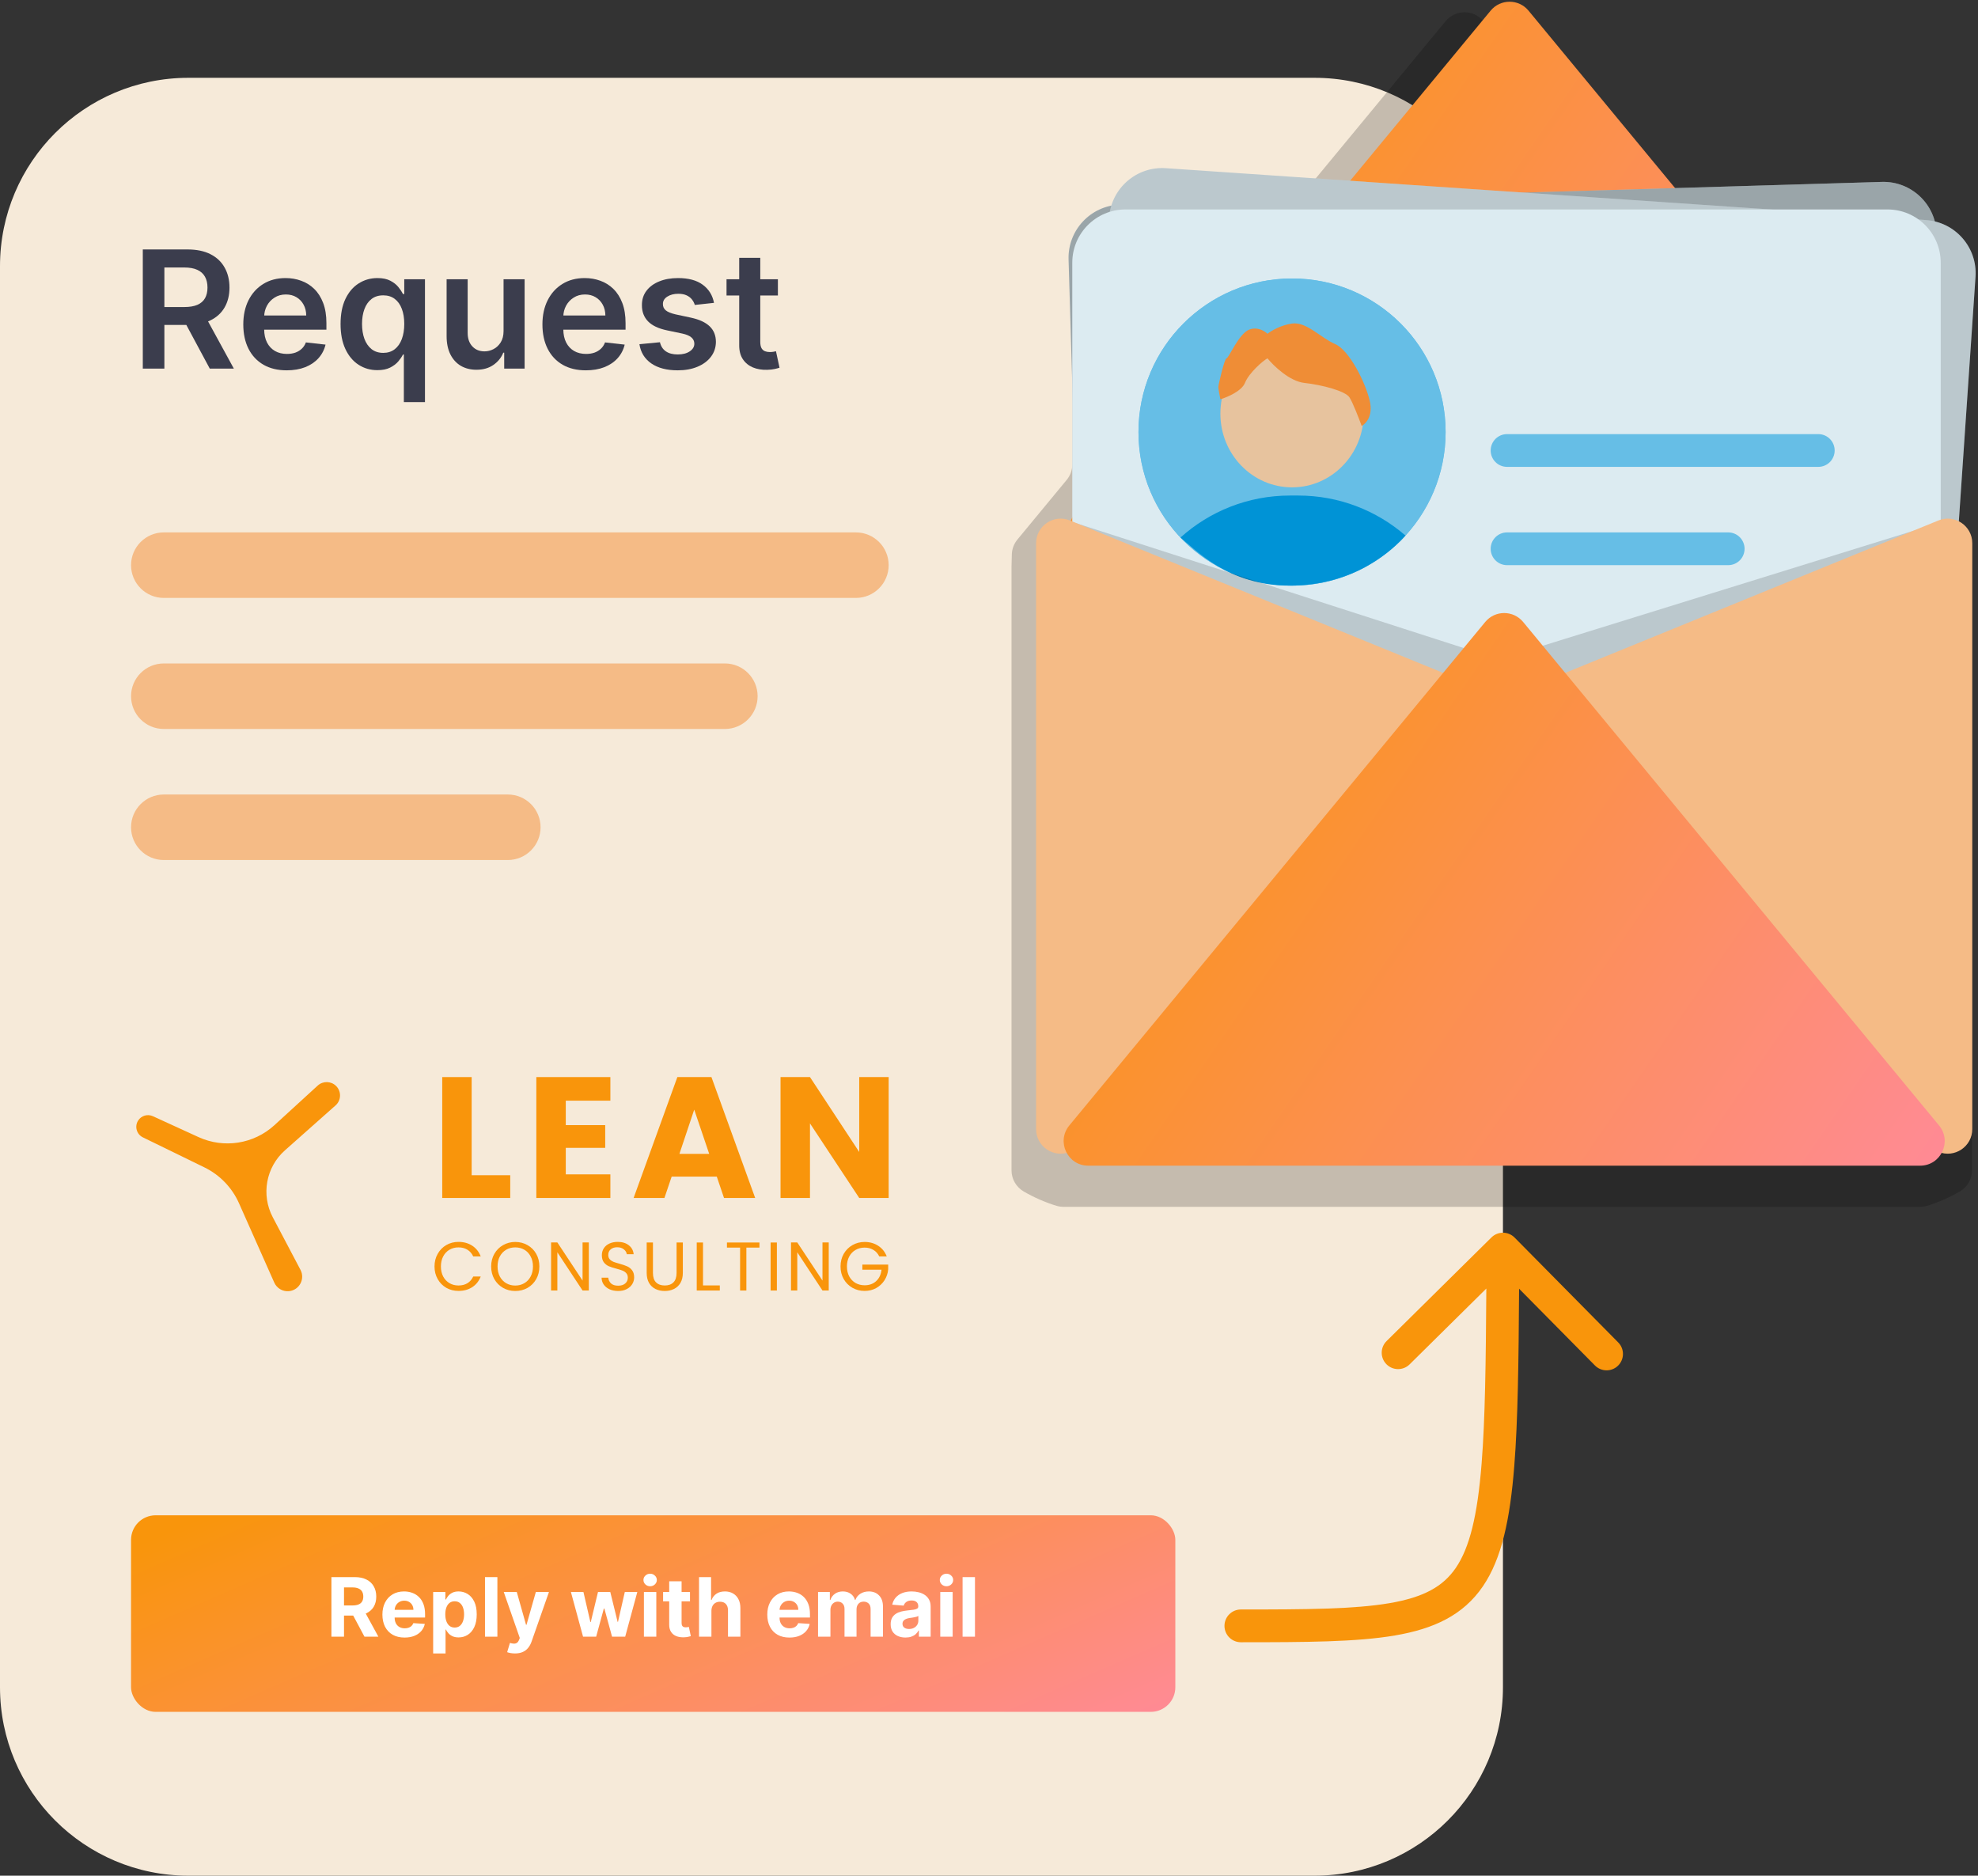 <svg width="483" height="458" viewBox="0 0 483 458" fill="none" xmlns="http://www.w3.org/2000/svg">
<rect x="0" y="0" width="483" height="458" fill="#333333" stroke="none"/>
<path d="M0 65C0 39.595 20.595 19 46 19H321C346.405 19 367 39.595 367 65V412C367 437.405 346.405 458 321 458H46C20.595 458 0 437.405 0 412V65Z" fill="#F6EAD9"/>
<path d="M189.951 68.182V72.159H177.408V68.182H189.951ZM180.505 62.955H185.647V83.438C185.647 84.129 185.751 84.659 185.959 85.028C186.177 85.388 186.461 85.635 186.812 85.767C187.162 85.9 187.55 85.966 187.977 85.966C188.298 85.966 188.592 85.942 188.857 85.895C189.132 85.847 189.34 85.805 189.482 85.767L190.349 89.787C190.074 89.882 189.681 89.986 189.17 90.099C188.668 90.213 188.052 90.279 187.323 90.298C186.035 90.336 184.875 90.142 183.843 89.716C182.811 89.28 181.992 88.608 181.386 87.699C180.789 86.79 180.495 85.653 180.505 84.29V62.955Z" fill="#3B3D4D"/>
<path d="M174.347 73.949L169.66 74.46C169.527 73.987 169.295 73.542 168.964 73.125C168.642 72.708 168.206 72.372 167.657 72.117C167.108 71.861 166.435 71.733 165.64 71.733C164.57 71.733 163.67 71.965 162.941 72.429C162.221 72.893 161.866 73.494 161.876 74.233C161.866 74.867 162.098 75.383 162.572 75.781C163.055 76.179 163.85 76.506 164.958 76.761L168.68 77.557C170.744 78.002 172.278 78.707 173.282 79.673C174.295 80.639 174.807 81.903 174.816 83.466C174.807 84.839 174.404 86.051 173.609 87.102C172.823 88.144 171.729 88.958 170.327 89.546C168.926 90.133 167.316 90.426 165.498 90.426C162.827 90.426 160.678 89.867 159.049 88.75C157.42 87.623 156.45 86.056 156.137 84.048L161.151 83.565C161.379 84.55 161.862 85.294 162.6 85.796C163.339 86.297 164.3 86.548 165.484 86.548C166.705 86.548 167.685 86.297 168.424 85.796C169.172 85.294 169.546 84.673 169.546 83.935C169.546 83.31 169.305 82.794 168.822 82.386C168.348 81.979 167.61 81.667 166.606 81.449L162.884 80.668C160.791 80.232 159.243 79.498 158.239 78.466C157.236 77.424 156.738 76.108 156.748 74.517C156.738 73.172 157.103 72.008 157.842 71.023C158.59 70.028 159.627 69.261 160.952 68.722C162.288 68.172 163.826 67.898 165.569 67.898C168.126 67.898 170.138 68.442 171.606 69.531C173.083 70.62 173.997 72.093 174.347 73.949Z" fill="#3B3D4D"/>
<path d="M143.051 90.426C140.864 90.426 138.974 89.972 137.383 89.062C135.802 88.144 134.585 86.847 133.733 85.171C132.881 83.485 132.454 81.501 132.454 79.219C132.454 76.974 132.881 75.005 133.733 73.31C134.595 71.605 135.797 70.279 137.341 69.332C138.884 68.376 140.698 67.898 142.781 67.898C144.126 67.898 145.395 68.115 146.588 68.551C147.791 68.977 148.851 69.64 149.77 70.54C150.698 71.439 151.427 72.585 151.957 73.977C152.488 75.36 152.753 77.008 152.753 78.921V80.497H134.869V77.031H147.824C147.814 76.046 147.601 75.171 147.185 74.403C146.768 73.627 146.186 73.016 145.437 72.571C144.699 72.126 143.837 71.903 142.852 71.903C141.801 71.903 140.878 72.159 140.082 72.671C139.287 73.172 138.667 73.835 138.222 74.659C137.786 75.474 137.563 76.368 137.554 77.344V80.369C137.554 81.638 137.786 82.727 138.25 83.636C138.714 84.536 139.363 85.227 140.196 85.71C141.029 86.184 142.005 86.421 143.122 86.421C143.87 86.421 144.547 86.316 145.153 86.108C145.759 85.89 146.285 85.573 146.73 85.156C147.175 84.74 147.511 84.224 147.739 83.608L152.54 84.148C152.237 85.417 151.659 86.525 150.807 87.472C149.964 88.409 148.884 89.138 147.568 89.659C146.252 90.171 144.746 90.426 143.051 90.426Z" fill="#3B3D4D"/>
<path d="M122.962 80.824V68.182H128.104V90H123.119V86.122H122.891C122.399 87.344 121.589 88.343 120.462 89.119C119.345 89.896 117.967 90.284 116.329 90.284C114.899 90.284 113.635 89.967 112.536 89.332C111.447 88.689 110.595 87.756 109.979 86.534C109.364 85.303 109.056 83.816 109.056 82.074V68.182H114.198V81.278C114.198 82.661 114.577 83.76 115.334 84.574C116.092 85.388 117.086 85.796 118.317 85.796C119.075 85.796 119.809 85.611 120.519 85.242C121.229 84.872 121.812 84.323 122.266 83.594C122.73 82.855 122.962 81.932 122.962 80.824Z" fill="#3B3D4D"/>
<path d="M98.616 98.182V86.562H98.403C98.138 87.093 97.754 87.656 97.252 88.253C96.75 88.84 96.087 89.342 95.263 89.758C94.439 90.175 93.403 90.383 92.153 90.383C90.439 90.383 88.904 89.943 87.55 89.062C86.196 88.182 85.126 86.903 84.34 85.227C83.554 83.551 83.161 81.515 83.161 79.119C83.161 76.695 83.559 74.65 84.354 72.983C85.159 71.307 86.243 70.043 87.607 69.19C88.971 68.329 90.491 67.898 92.167 67.898C93.445 67.898 94.496 68.115 95.32 68.551C96.144 68.977 96.797 69.493 97.281 70.099C97.763 70.696 98.138 71.26 98.403 71.79H98.715V68.182H103.772V98.182H98.616ZM93.587 86.165C94.676 86.165 95.604 85.871 96.371 85.284C97.138 84.688 97.721 83.859 98.118 82.798C98.516 81.738 98.715 80.502 98.715 79.091C98.715 77.68 98.516 76.454 98.118 75.412C97.73 74.37 97.153 73.561 96.386 72.983C95.628 72.405 94.695 72.117 93.587 72.117C92.441 72.117 91.485 72.415 90.718 73.011C89.951 73.608 89.373 74.432 88.985 75.483C88.597 76.534 88.403 77.737 88.403 79.091C88.403 80.455 88.597 81.671 88.985 82.742C89.383 83.802 89.965 84.64 90.732 85.256C91.509 85.862 92.46 86.165 93.587 86.165Z" fill="#3B3D4D"/>
<path d="M70.004 90.426C67.817 90.426 65.927 89.972 64.337 89.062C62.755 88.144 61.538 86.847 60.686 85.171C59.834 83.485 59.408 81.501 59.408 79.219C59.408 76.974 59.834 75.005 60.686 73.31C61.548 71.605 62.75 70.279 64.294 69.332C65.838 68.376 67.651 67.898 69.734 67.898C71.079 67.898 72.348 68.115 73.541 68.551C74.744 68.977 75.804 69.64 76.723 70.54C77.651 71.439 78.38 72.585 78.91 73.977C79.441 75.36 79.706 77.008 79.706 78.921V80.497H61.822V77.031H74.777C74.767 76.046 74.554 75.171 74.138 74.403C73.721 73.627 73.139 73.016 72.391 72.571C71.652 72.126 70.79 71.903 69.805 71.903C68.754 71.903 67.831 72.159 67.035 72.671C66.24 73.172 65.62 73.835 65.175 74.659C64.739 75.474 64.516 76.368 64.507 77.344V80.369C64.507 81.638 64.739 82.727 65.203 83.636C65.667 84.536 66.316 85.227 67.149 85.71C67.982 86.184 68.958 86.421 70.075 86.421C70.823 86.421 71.5 86.316 72.106 86.108C72.713 85.89 73.238 85.573 73.683 85.156C74.128 84.74 74.464 84.224 74.692 83.608L79.493 84.148C79.19 85.417 78.612 86.525 77.76 87.472C76.917 88.409 75.838 89.138 74.521 89.659C73.205 90.171 71.699 90.426 70.004 90.426Z" fill="#3B3D4D"/>
<path d="M34.869 90V60.909H45.778C48.013 60.909 49.888 61.297 51.403 62.074C52.928 62.85 54.078 63.939 54.855 65.341C55.641 66.733 56.034 68.357 56.034 70.213C56.034 72.079 55.636 73.698 54.841 75.071C54.055 76.435 52.895 77.49 51.361 78.239C49.827 78.977 47.942 79.347 45.707 79.347H37.937V74.972H44.997C46.304 74.972 47.374 74.792 48.207 74.432C49.041 74.062 49.656 73.528 50.054 72.827C50.461 72.117 50.665 71.245 50.665 70.213C50.665 69.181 50.461 68.3 50.054 67.571C49.647 66.832 49.026 66.274 48.193 65.895C47.36 65.507 46.285 65.312 44.969 65.312H40.139V90H34.869ZM49.898 76.818L57.099 90H51.219L44.145 76.818H49.898Z" fill="#3B3D4D"/>
<path d="M32 138C32 133.582 35.582 130 40 130H209C213.418 130 217 133.582 217 138C217 142.418 213.418 146 209 146H40C35.582 146 32 142.418 32 138Z" fill="#F5BB86"/>
<path d="M32 170C32 165.582 35.582 162 40 162H177C181.418 162 185 165.582 185 170C185 174.418 181.418 178 177 178H40C35.582 178 32 174.418 32 170Z" fill="#F5BB86"/>
<path d="M32 202C32 197.582 35.582 194 40 194H124C128.418 194 132 197.582 132 202C132 206.418 128.418 210 124 210H40C35.582 210 32 206.418 32 202Z" fill="#F5BB86"/>
<path d="M49.926 285.056L34.886 277.715C33.35 276.965 32.812 275.043 33.736 273.604C34.504 272.408 36.035 271.959 37.327 272.551L48.475 277.653C54.679 280.492 61.98 279.345 67.014 274.74L77.575 265.078C78.85 263.912 80.814 263.944 82.05 265.15C83.403 266.471 83.351 268.663 81.937 269.918L69.578 280.887C64.945 284.999 63.718 291.742 66.606 297.222L73.375 310.069C74.545 312.29 73.112 314.992 70.617 315.268C69.076 315.439 67.602 314.592 66.972 313.176L58.355 293.793C56.66 289.98 53.676 286.886 49.926 285.056Z" fill="#F9950B"/>
<path d="M217 292.515H209.811L197.786 274.31V292.515H190.597V263H197.786L209.811 281.289V263H217V292.515Z" fill="#F9950B"/>
<path d="M175.028 287.301H164.012L162.246 292.515H154.72L165.4 263H173.724L184.403 292.515H176.793L175.028 287.301ZM173.178 281.751L169.52 270.946L165.904 281.751H173.178Z" fill="#F9950B"/>
<path d="M138.155 268.76V274.73H147.783V280.28H138.155V286.755H149.044V292.515H130.965V263H149.044V268.76H138.155Z" fill="#F9950B"/>
<path d="M115.175 286.965H124.593V292.515H107.986V263H115.175V286.965Z" fill="#F9950B"/>
<path d="M214.698 306.788C214.373 306.105 213.902 305.578 213.285 305.208C212.668 304.826 211.951 304.636 211.132 304.636C210.314 304.636 209.574 304.826 208.913 305.208C208.262 305.578 207.747 306.116 207.365 306.822C206.995 307.517 206.81 308.324 206.81 309.244C206.81 310.163 206.995 310.97 207.365 311.666C207.747 312.361 208.262 312.899 208.913 313.28C209.574 313.65 210.314 313.835 211.132 313.835C212.276 313.835 213.218 313.493 213.958 312.809C214.698 312.125 215.129 311.2 215.253 310.034H210.577V308.79H216.884V309.967C216.794 310.931 216.492 311.817 215.976 312.624C215.46 313.42 214.782 314.054 213.941 314.524C213.1 314.984 212.164 315.214 211.132 315.214C210.045 315.214 209.053 314.962 208.156 314.457C207.259 313.941 206.547 313.23 206.02 312.321C205.504 311.413 205.246 310.387 205.246 309.244C205.246 308.1 205.504 307.074 206.02 306.166C206.547 305.247 207.259 304.535 208.156 304.03C209.053 303.515 210.045 303.257 211.132 303.257C212.377 303.257 213.476 303.565 214.429 304.182C215.393 304.798 216.094 305.667 216.531 306.788H214.698Z" fill="#F9950B"/>
<path d="M202.368 315.113H200.838L194.683 305.779V315.113H193.152V303.375H194.683L200.838 312.691V303.375H202.368V315.113Z" fill="#F9950B"/>
<path d="M189.703 303.391V315.113H188.173V303.391H189.703Z" fill="#F9950B"/>
<path d="M185.448 303.391V304.636H182.253V315.113H180.723V304.636H177.51V303.391H185.448Z" fill="#F9950B"/>
<path d="M171.664 313.869H175.767V315.113H170.134V303.391H171.664V313.869Z" fill="#F9950B"/>
<path d="M159.441 303.391V310.808C159.441 311.851 159.693 312.624 160.198 313.129C160.713 313.633 161.425 313.885 162.334 313.885C163.23 313.885 163.931 313.633 164.436 313.129C164.951 312.624 165.209 311.851 165.209 310.808V303.391H166.74V310.791C166.74 311.766 166.543 312.591 166.151 313.263C165.759 313.925 165.226 314.418 164.553 314.743C163.892 315.068 163.146 315.231 162.317 315.231C161.487 315.231 160.736 315.068 160.063 314.743C159.402 314.418 158.875 313.925 158.482 313.263C158.101 312.591 157.911 311.766 157.911 310.791V303.391H159.441Z" fill="#F9950B"/>
<path d="M150.95 315.231C150.176 315.231 149.481 315.096 148.864 314.827C148.259 314.547 147.782 314.166 147.435 313.684C147.087 313.19 146.908 312.624 146.896 311.985H148.528C148.584 312.534 148.808 313 149.2 313.381C149.604 313.751 150.187 313.936 150.95 313.936C151.678 313.936 152.25 313.757 152.665 313.398C153.091 313.028 153.304 312.557 153.304 311.985C153.304 311.537 153.181 311.172 152.934 310.892C152.687 310.612 152.379 310.399 152.009 310.253C151.639 310.107 151.14 309.95 150.512 309.782C149.739 309.58 149.116 309.378 148.646 309.177C148.186 308.975 147.788 308.661 147.451 308.235C147.126 307.798 146.964 307.215 146.964 306.486C146.964 305.847 147.126 305.281 147.451 304.787C147.777 304.294 148.231 303.913 148.814 303.644C149.408 303.375 150.086 303.24 150.849 303.24C151.947 303.24 152.844 303.515 153.539 304.064C154.246 304.613 154.644 305.342 154.733 306.25H153.052C152.996 305.802 152.76 305.409 152.345 305.073C151.931 304.726 151.381 304.552 150.697 304.552C150.058 304.552 149.537 304.72 149.133 305.056C148.73 305.381 148.528 305.841 148.528 306.435C148.528 306.861 148.646 307.209 148.881 307.478C149.128 307.747 149.425 307.954 149.772 308.1C150.131 308.235 150.63 308.392 151.269 308.571C152.043 308.784 152.665 308.997 153.136 309.21C153.607 309.412 154.01 309.732 154.347 310.169C154.683 310.595 154.851 311.178 154.851 311.918C154.851 312.49 154.7 313.028 154.397 313.532C154.094 314.037 153.646 314.446 153.052 314.76C152.457 315.074 151.757 315.231 150.95 315.231Z" fill="#F9950B"/>
<path d="M143.783 315.113H142.253L136.098 305.779V315.113H134.567V303.375H136.098L142.253 312.691V303.375H143.783V315.113Z" fill="#F9950B"/>
<path d="M125.82 315.231C124.732 315.231 123.74 314.979 122.843 314.474C121.946 313.958 121.234 313.246 120.707 312.338C120.192 311.419 119.934 310.387 119.934 309.244C119.934 308.1 120.192 307.074 120.707 306.166C121.234 305.247 121.946 304.535 122.843 304.03C123.74 303.515 124.732 303.257 125.82 303.257C126.919 303.257 127.917 303.515 128.813 304.03C129.71 304.535 130.417 305.241 130.932 306.149C131.448 307.058 131.706 308.089 131.706 309.244C131.706 310.399 131.448 311.43 130.932 312.338C130.417 313.246 129.71 313.958 128.813 314.474C127.917 314.979 126.919 315.231 125.82 315.231ZM125.82 313.902C126.638 313.902 127.373 313.712 128.023 313.33C128.685 312.949 129.2 312.405 129.57 311.699C129.951 310.993 130.142 310.174 130.142 309.244C130.142 308.302 129.951 307.484 129.57 306.788C129.2 306.082 128.69 305.538 128.04 305.157C127.39 304.776 126.65 304.585 125.82 304.585C124.99 304.585 124.25 304.776 123.6 305.157C122.95 305.538 122.434 306.082 122.053 306.788C121.683 307.484 121.498 308.302 121.498 309.244C121.498 310.174 121.683 310.993 122.053 311.699C122.434 312.405 122.95 312.949 123.6 313.33C124.262 313.712 125.002 313.902 125.82 313.902Z" fill="#F9950B"/>
<path d="M106.102 309.244C106.102 308.1 106.36 307.074 106.876 306.166C107.391 305.247 108.092 304.529 108.978 304.014C109.875 303.498 110.867 303.24 111.955 303.24C113.233 303.24 114.348 303.548 115.301 304.165C116.254 304.782 116.949 305.656 117.387 306.788H115.553C115.228 306.082 114.757 305.538 114.141 305.157C113.535 304.776 112.807 304.585 111.955 304.585C111.136 304.585 110.402 304.776 109.751 305.157C109.101 305.538 108.591 306.082 108.221 306.788C107.851 307.484 107.666 308.302 107.666 309.244C107.666 310.174 107.851 310.993 108.221 311.699C108.591 312.394 109.101 312.932 109.751 313.314C110.402 313.695 111.136 313.885 111.955 313.885C112.807 313.885 113.535 313.7 114.141 313.33C114.757 312.949 115.228 312.406 115.553 311.699H117.387C116.949 312.82 116.254 313.689 115.301 314.306C114.348 314.911 113.233 315.214 111.955 315.214C110.867 315.214 109.875 314.962 108.978 314.457C108.092 313.942 107.391 313.23 106.876 312.321C106.36 311.413 106.102 310.387 106.102 309.244Z" fill="#F9950B"/>
<rect x="32" y="370" width="255" height="48" rx="6" fill="url(#paint0_linear_99_215)"/>
<path d="M238.074 385.097V399.643H235.049V385.097H238.074Z" fill="white"/>
<path d="M229.599 399.643V388.734H232.625V399.643H229.599ZM231.119 387.327C230.67 387.327 230.284 387.178 229.962 386.88C229.644 386.577 229.486 386.215 229.486 385.793C229.486 385.377 229.644 385.019 229.962 384.721C230.284 384.418 230.67 384.266 231.119 384.266C231.569 384.266 231.953 384.418 232.27 384.721C232.592 385.019 232.753 385.377 232.753 385.793C232.753 386.215 232.592 386.577 232.27 386.88C231.953 387.178 231.569 387.327 231.119 387.327Z" fill="white"/>
<path d="M221.109 399.849C220.413 399.849 219.792 399.728 219.248 399.486C218.703 399.24 218.273 398.878 217.955 398.4C217.643 397.917 217.487 397.316 217.487 396.596C217.487 395.99 217.598 395.481 217.82 395.069C218.043 394.657 218.346 394.326 218.729 394.075C219.113 393.824 219.549 393.634 220.036 393.506C220.529 393.379 221.045 393.289 221.585 393.236C222.219 393.17 222.73 393.109 223.119 393.052C223.507 392.99 223.789 392.9 223.964 392.782C224.139 392.664 224.227 392.488 224.227 392.256V392.214C224.227 391.764 224.085 391.416 223.8 391.17C223.521 390.924 223.123 390.8 222.607 390.8C222.063 390.8 221.63 390.921 221.308 391.163C220.986 391.399 220.773 391.698 220.668 392.058L217.87 391.83C218.012 391.167 218.291 390.594 218.708 390.111C219.125 389.624 219.662 389.25 220.32 388.989C220.983 388.724 221.75 388.592 222.622 388.592C223.228 388.592 223.808 388.663 224.362 388.805C224.92 388.947 225.415 389.167 225.846 389.465C226.282 389.763 226.625 390.147 226.876 390.616C227.127 391.08 227.252 391.636 227.252 392.285V399.643H224.383V398.13H224.298C224.122 398.471 223.888 398.772 223.595 399.032C223.301 399.288 222.948 399.489 222.536 399.636C222.124 399.778 221.648 399.849 221.109 399.849ZM221.975 397.761C222.42 397.761 222.813 397.673 223.154 397.498C223.495 397.318 223.763 397.076 223.957 396.773C224.151 396.47 224.248 396.127 224.248 395.744V394.586C224.153 394.647 224.023 394.704 223.857 394.756C223.696 394.804 223.514 394.849 223.31 394.891C223.107 394.929 222.903 394.965 222.7 394.998C222.496 395.026 222.311 395.052 222.146 395.076C221.791 395.128 221.48 395.211 221.215 395.325C220.95 395.438 220.744 395.592 220.597 395.786C220.451 395.976 220.377 396.212 220.377 396.496C220.377 396.908 220.526 397.223 220.825 397.441C221.128 397.654 221.511 397.761 221.975 397.761Z" fill="white"/>
<path d="M199.756 399.643V388.734H202.639V390.658H202.767C202.994 390.019 203.373 389.515 203.903 389.146C204.434 388.776 205.068 388.592 205.807 388.592C206.555 388.592 207.192 388.779 207.717 389.153C208.243 389.522 208.593 390.024 208.769 390.658H208.882C209.105 390.033 209.507 389.534 210.09 389.16C210.677 388.781 211.37 388.592 212.171 388.592C213.189 388.592 214.015 388.916 214.649 389.565C215.288 390.209 215.608 391.122 215.608 392.306V399.643H212.59V392.903C212.59 392.297 212.429 391.842 212.107 391.539C211.785 391.236 211.382 391.085 210.899 391.085C210.35 391.085 209.921 391.26 209.614 391.61C209.306 391.956 209.152 392.413 209.152 392.981V399.643H206.219V392.839C206.219 392.304 206.065 391.878 205.757 391.56C205.454 391.243 205.054 391.085 204.557 391.085C204.221 391.085 203.918 391.17 203.648 391.34C203.383 391.506 203.172 391.74 203.016 392.043C202.859 392.342 202.781 392.692 202.781 393.094V399.643H199.756Z" fill="white"/>
<path d="M192.774 399.856C191.652 399.856 190.686 399.629 189.876 399.174C189.071 398.715 188.451 398.066 188.016 397.228C187.58 396.385 187.362 395.388 187.362 394.238C187.362 393.116 187.58 392.131 188.016 391.283C188.451 390.436 189.064 389.775 189.855 389.302C190.651 388.828 191.583 388.592 192.653 388.592C193.373 388.592 194.043 388.708 194.663 388.94C195.288 389.167 195.833 389.51 196.297 389.969C196.766 390.429 197.13 391.006 197.391 391.702C197.651 392.394 197.781 393.203 197.781 394.131V394.962H188.57V393.087H194.933C194.933 392.652 194.839 392.266 194.649 391.93C194.46 391.594 194.197 391.331 193.861 391.141C193.529 390.947 193.143 390.85 192.703 390.85C192.244 390.85 191.837 390.957 191.481 391.17C191.131 391.378 190.857 391.66 190.658 392.015C190.459 392.365 190.357 392.756 190.352 393.187V394.969C190.352 395.509 190.452 395.976 190.651 396.369C190.854 396.762 191.141 397.065 191.51 397.278C191.879 397.491 192.317 397.597 192.824 397.597C193.16 397.597 193.468 397.55 193.747 397.455C194.026 397.361 194.266 397.219 194.464 397.029C194.663 396.84 194.815 396.608 194.919 396.333L197.717 396.518C197.575 397.19 197.284 397.777 196.844 398.279C196.408 398.776 195.845 399.165 195.153 399.444C194.467 399.719 193.674 399.856 192.774 399.856Z" fill="white"/>
<path d="M173.719 393.336V399.643H170.693V385.097H173.634V390.658H173.761C174.008 390.014 174.405 389.51 174.955 389.146C175.504 388.776 176.193 388.592 177.021 388.592C177.779 388.592 178.439 388.757 179.003 389.089C179.571 389.416 180.011 389.887 180.324 390.502C180.641 391.113 180.797 391.845 180.793 392.697V399.643H177.767V393.237C177.772 392.564 177.601 392.041 177.256 391.667C176.915 391.293 176.437 391.106 175.821 391.106C175.409 391.106 175.045 391.193 174.727 391.369C174.415 391.544 174.169 391.8 173.989 392.136C173.813 392.467 173.724 392.867 173.719 393.336Z" fill="white"/>
<path d="M168.488 388.734V391.006H161.918V388.734H168.488ZM163.41 386.12H166.435V396.291C166.435 396.57 166.478 396.788 166.563 396.944C166.648 397.095 166.767 397.202 166.918 397.264C167.075 397.325 167.255 397.356 167.458 397.356C167.6 397.356 167.742 397.344 167.884 397.32C168.026 397.292 168.135 397.271 168.211 397.256L168.687 399.508C168.535 399.555 168.322 399.61 168.048 399.671C167.773 399.737 167.439 399.778 167.046 399.792C166.317 399.82 165.678 399.723 165.129 399.501C164.584 399.278 164.16 398.933 163.857 398.464C163.554 397.995 163.405 397.403 163.41 396.688V386.12Z" fill="white"/>
<path d="M157.236 399.643V388.734H160.262V399.643H157.236ZM158.756 387.327C158.306 387.327 157.92 387.178 157.598 386.88C157.281 386.577 157.123 386.215 157.123 385.793C157.123 385.377 157.281 385.019 157.598 384.721C157.92 384.418 158.306 384.266 158.756 384.266C159.206 384.266 159.589 384.418 159.907 384.721C160.229 385.019 160.39 385.377 160.39 385.793C160.39 386.215 160.229 386.577 159.907 386.88C159.589 387.178 159.206 387.327 158.756 387.327Z" fill="white"/>
<path d="M142.376 399.643L139.408 388.734H142.469L144.159 396.063H144.259L146.02 388.734H149.024L150.814 396.021H150.906L152.568 388.734H155.622L152.661 399.643H149.457L147.582 392.782H147.447L145.572 399.643H142.376Z" fill="white"/>
<path d="M125.745 403.734C125.361 403.734 125.001 403.703 124.665 403.641C124.334 403.585 124.059 403.511 123.841 403.421L124.523 401.163C124.878 401.272 125.198 401.331 125.482 401.34C125.771 401.35 126.019 401.283 126.228 401.141C126.441 400.999 126.613 400.758 126.746 400.417L126.924 399.955L123.01 388.734H126.192L128.451 396.745H128.564L130.844 388.734H134.047L129.807 400.822C129.604 401.409 129.327 401.92 128.976 402.356C128.631 402.796 128.193 403.135 127.662 403.371C127.132 403.613 126.493 403.734 125.745 403.734Z" fill="white"/>
<path d="M121.453 385.097V399.643H118.427V385.097H121.453Z" fill="white"/>
<path d="M105.771 403.734V388.734H108.754V390.566H108.889C109.022 390.272 109.213 389.974 109.464 389.671C109.72 389.363 110.052 389.108 110.459 388.904C110.871 388.696 111.382 388.592 111.993 388.592C112.788 388.592 113.522 388.8 114.195 389.217C114.867 389.629 115.404 390.251 115.807 391.085C116.209 391.913 116.41 392.952 116.41 394.202C116.41 395.419 116.214 396.447 115.821 397.285C115.433 398.118 114.902 398.75 114.23 399.181C113.562 399.607 112.814 399.82 111.986 399.82C111.399 399.82 110.899 399.723 110.487 399.529C110.08 399.335 109.746 399.091 109.486 398.798C109.225 398.499 109.026 398.199 108.889 397.896H108.797V403.734H105.771ZM108.733 394.188C108.733 394.837 108.823 395.403 109.003 395.886C109.183 396.369 109.443 396.745 109.784 397.015C110.125 397.28 110.539 397.413 111.027 397.413C111.519 397.413 111.936 397.278 112.277 397.008C112.618 396.733 112.876 396.354 113.051 395.871C113.231 395.384 113.321 394.823 113.321 394.188C113.321 393.558 113.233 393.004 113.058 392.526C112.883 392.048 112.625 391.674 112.284 391.404C111.943 391.134 111.524 390.999 111.027 390.999C110.534 390.999 110.118 391.129 109.777 391.39C109.441 391.65 109.183 392.02 109.003 392.498C108.823 392.976 108.733 393.54 108.733 394.188Z" fill="white"/>
<path d="M98.79 399.856C97.668 399.856 96.702 399.629 95.892 399.174C95.087 398.715 94.467 398.066 94.031 397.228C93.596 396.385 93.378 395.388 93.378 394.238C93.378 393.116 93.596 392.131 94.031 391.283C94.467 390.436 95.08 389.775 95.871 389.302C96.666 388.828 97.599 388.592 98.669 388.592C99.389 388.592 100.059 388.708 100.679 388.94C101.304 389.167 101.848 389.51 102.312 389.969C102.781 390.429 103.146 391.006 103.406 391.702C103.667 392.394 103.797 393.203 103.797 394.131V394.962H94.585V393.087H100.949C100.949 392.652 100.854 392.266 100.665 391.93C100.475 391.594 100.213 391.331 99.876 391.141C99.545 390.947 99.159 390.85 98.719 390.85C98.259 390.85 97.852 390.957 97.497 391.17C97.147 391.378 96.872 391.66 96.673 392.015C96.474 392.365 96.373 392.756 96.368 393.187V394.969C96.368 395.509 96.467 395.976 96.666 396.369C96.87 396.762 97.156 397.065 97.525 397.278C97.895 397.491 98.333 397.597 98.84 397.597C99.176 397.597 99.483 397.55 99.763 397.455C100.042 397.361 100.281 397.219 100.48 397.029C100.679 396.84 100.83 396.608 100.935 396.333L103.733 396.518C103.591 397.19 103.3 397.777 102.859 398.279C102.424 398.776 101.86 399.165 101.169 399.444C100.482 399.719 99.689 399.856 98.79 399.856Z" fill="white"/>
<path d="M80.926 399.643V385.097H86.664C87.763 385.097 88.7 385.294 89.477 385.687C90.258 386.075 90.852 386.627 91.26 387.342C91.671 388.052 91.877 388.888 91.877 389.849C91.877 390.815 91.669 391.646 91.252 392.342C90.836 393.033 90.232 393.563 89.441 393.933C88.655 394.302 87.704 394.487 86.586 394.487H82.744V392.015H86.089C86.676 392.015 87.164 391.934 87.552 391.773C87.941 391.613 88.229 391.371 88.419 391.049C88.613 390.727 88.71 390.327 88.71 389.849C88.71 389.366 88.613 388.959 88.419 388.627C88.229 388.296 87.938 388.045 87.545 387.874C87.157 387.699 86.667 387.612 86.075 387.612H84.001V399.643H80.926ZM88.781 393.023L92.396 399.643H89.001L85.464 393.023H88.781Z" fill="white"/>
<path opacity="0.2" d="M352.994 5.179C355.393 2.274 359.845 2.274 362.245 5.179L404.937 56.858C406.077 58.238 407.773 59.037 409.563 59.037H467.848C471.162 59.037 473.848 61.724 473.848 65.037V124.71C473.848 128.722 478.773 132.058 480.761 135.543C481.253 136.406 481.539 137.413 481.539 138.51V285.75C481.539 288.021 480.312 289.906 478.569 290.928C476.199 292.318 473.164 293.666 470.527 294.438C469.989 294.595 469.411 294.681 468.8 294.681H259.739C259.128 294.681 258.55 294.595 258.011 294.438C255.375 293.666 252.339 292.318 249.969 290.928C248.226 289.906 247 288.021 247 285.75L247 138.51C247 138.462 247.001 138.414 247.002 138.367C247.025 137.356 247.048 136.327 247.081 135.316C247.121 134.075 247.554 132.816 248.463 131.715L260.474 117.177C261.362 116.101 261.848 114.75 261.848 113.355V65.037C261.848 61.724 264.534 59.037 267.848 59.037H305.676C307.466 59.037 309.162 58.238 310.302 56.858L352.994 5.179Z" fill="black"/>
<path d="M363.992 2.6C366.391 -0.305 370.843 -0.305 373.243 2.6L474.805 125.543C478.038 129.456 475.255 135.365 470.18 135.365H267.055C261.98 135.365 259.197 129.456 262.429 125.543L363.992 2.6Z" fill="url(#paint1_linear_99_215)"/>
<path d="M260.928 63.351C260.713 56.174 266.357 50.183 273.534 49.969L459.51 44.417C466.686 44.202 472.678 49.846 472.892 57.023L478.803 255.025C479.017 262.202 473.373 268.193 466.197 268.408L280.221 273.96C273.044 274.174 267.053 268.53 266.839 261.353L260.928 63.351Z" fill="#DCEBF1"/>
<path d="M260.928 63.351C260.713 56.174 266.357 50.183 273.534 49.969L459.51 44.417C466.686 44.202 472.678 49.846 472.892 57.023L478.803 255.025C479.017 262.202 473.373 268.193 466.197 268.408L280.221 273.96C273.044 274.174 267.053 268.53 266.839 261.353L260.928 63.351Z" fill="black" fill-opacity="0.3"/>
<path d="M270.828 53.151C271.317 45.988 277.52 40.578 284.683 41.067L470.31 53.739C477.473 54.228 482.883 60.431 482.394 67.594L468.903 265.225C468.414 272.388 462.211 277.798 455.048 277.309L269.421 264.637C262.258 264.148 256.847 257.945 257.336 250.782L270.828 53.151Z" fill="#DCEBF1"/>
<path d="M270.828 53.151C271.317 45.988 277.52 40.578 284.683 41.067L470.31 53.739C477.473 54.228 482.883 60.431 482.394 67.594L468.903 265.225C468.414 272.388 462.211 277.798 455.048 277.309L269.421 264.637C262.258 264.148 256.847 257.945 257.336 250.782L270.828 53.151Z" fill="black" fill-opacity="0.15"/>
<path d="M261.836 64.143C261.836 56.963 267.656 51.143 274.836 51.143H460.895C468.075 51.143 473.895 56.963 473.895 64.143V262.233C473.895 269.413 468.075 275.233 460.895 275.233H274.836C267.656 275.233 261.836 269.413 261.836 262.233V64.143Z" fill="#DCEBF1"/>
<path d="M353 105.5C353 126.211 336.211 143 315.5 143C294.789 143 278 126.211 278 105.5C278 84.789 294.789 68 315.5 68C336.211 68 353 84.789 353 105.5Z" fill="#66BEE6"/>
<path d="M353 105.5C353 126.211 336.211 143 315.5 143C294.789 143 278 126.211 278 105.5C278 84.789 294.789 68 315.5 68C336.211 68 353 84.789 353 105.5Z" fill="#66BEE6"/>
<path d="M315 121H317C327.021 121 336.182 124.685 343.201 130.774C340.3 134.016 331 143 315 143C300 143 292.004 134.337 288.255 131.255C295.342 124.88 304.718 121 315 121Z" fill="#0093D6"/>
<path d="M333 101C333 110.941 325.165 119 315.5 119C305.835 119 298 110.941 298 101C298 91.059 305.835 83 315.5 83C325.165 83 333 91.059 333 101Z" fill="#E7C39E"/>
<path d="M318.5 93.5C314.9 93.1 311 89.333 309.5 87.5C308.5 88 305 91 304 93.5C303.2 95.5 299.667 97 298 97.5C297.833 96.667 297.5 94.9 297.5 94.5C297.5 94 299 87.5 299.5 87.5C300 87.5 302.5 81.5 305 80.5C307 79.7 308.833 80.833 309.5 81.5C310.333 80.833 312.7 79.4 315.5 79C319 78.5 322.5 82.5 326 84C329.5 85.5 333.5 93.5 334.5 98C335.3 101.6 333.5 103.5 332.5 104C331.833 102.167 330.3 98.2 329.5 97C328.5 95.5 323 94 318.5 93.5Z" fill="#EF8D36"/>
<path d="M364 110C364 107.791 365.791 106 368 106H444C446.209 106 448 107.791 448 110C448 112.209 446.209 114 444 114H368C365.791 114 364 112.209 364 110Z" fill="#66BEE6"/>
<path d="M364 134C364 131.791 365.791 130 368 130H422C424.209 130 426 131.791 426 134C426 136.209 424.209 138 422 138H368C365.791 138 364 136.209 364 134Z" fill="#66BEE6"/>
<path d="M362.991 160.031L262 127.5L284.5 174L379.5 200L470.5 156L474 127.5L369.019 160.063C367.054 160.673 364.949 160.662 362.991 160.031Z" fill="black" fill-opacity="0.15"/>
<path d="M298.184 209.726C293.209 207.694 293.209 200.648 298.184 198.616L473.334 127.086C477.281 125.474 481.603 128.377 481.603 132.64V275.702C481.603 279.965 477.281 282.868 473.334 281.256L298.184 209.726Z" fill="#F5BB86"/>
<path d="M436.418 209.726C441.394 207.694 441.394 200.648 436.418 198.616L261.268 127.086C257.322 125.474 253 128.377 253 132.64L253 275.702C253 279.965 257.322 282.868 261.268 281.256L436.418 209.726Z" fill="#F5BB86"/>
<path d="M362.675 151.868C365.075 148.963 369.527 148.963 371.927 151.868L473.489 274.812C476.721 278.725 473.939 284.633 468.864 284.633H265.739C260.664 284.633 257.881 278.725 261.113 274.812L362.675 151.868Z" fill="url(#paint2_linear_99_215)"/>
<path fill-rule="evenodd" clip-rule="evenodd" d="M364.188 302.155C365.76 300.602 368.292 300.617 369.845 302.188L395.15 327.794C396.703 329.365 396.688 331.898 395.117 333.451C393.546 335.003 391.013 334.989 389.46 333.417L370.942 314.679C370.826 332.673 370.648 346.892 369.761 358.038C368.73 371.001 366.705 380.589 362.104 387.338C357.293 394.397 350.134 397.728 340.595 399.35C331.229 400.944 318.876 401 303 401C300.791 401 299 399.209 299 397C299 394.791 300.791 393 303 393C319.124 393 330.703 392.918 339.254 391.464C347.631 390.039 352.372 387.412 355.494 382.832C358.826 377.943 360.767 370.212 361.786 357.404C362.649 346.565 362.825 332.648 362.942 314.634L344.206 333.15C342.635 334.703 340.102 334.688 338.549 333.117C336.997 331.546 337.011 329.013 338.583 327.46L364.188 302.155Z" fill="#F9950B"/>
<defs>
<linearGradient id="paint0_linear_99_215" x1="44.321" y1="372.518" x2="100.802" y2="502.001" gradientUnits="userSpaceOnUse">
<stop stop-color="#F9950B"/>
<stop offset="1" stop-color="#FF8A98"/>
</linearGradient>
<linearGradient id="paint1_linear_99_215" x1="271.439" y1="7.501" x2="473.768" y2="146.703" gradientUnits="userSpaceOnUse">
<stop stop-color="#F9950B"/>
<stop offset="1" stop-color="#FF8A98"/>
</linearGradient>
<linearGradient id="paint2_linear_99_215" x1="270.123" y1="156.769" x2="472.452" y2="295.972" gradientUnits="userSpaceOnUse">
<stop stop-color="#F9950B"/>
<stop offset="1" stop-color="#FF8A98"/>
</linearGradient>
</defs>
</svg>
